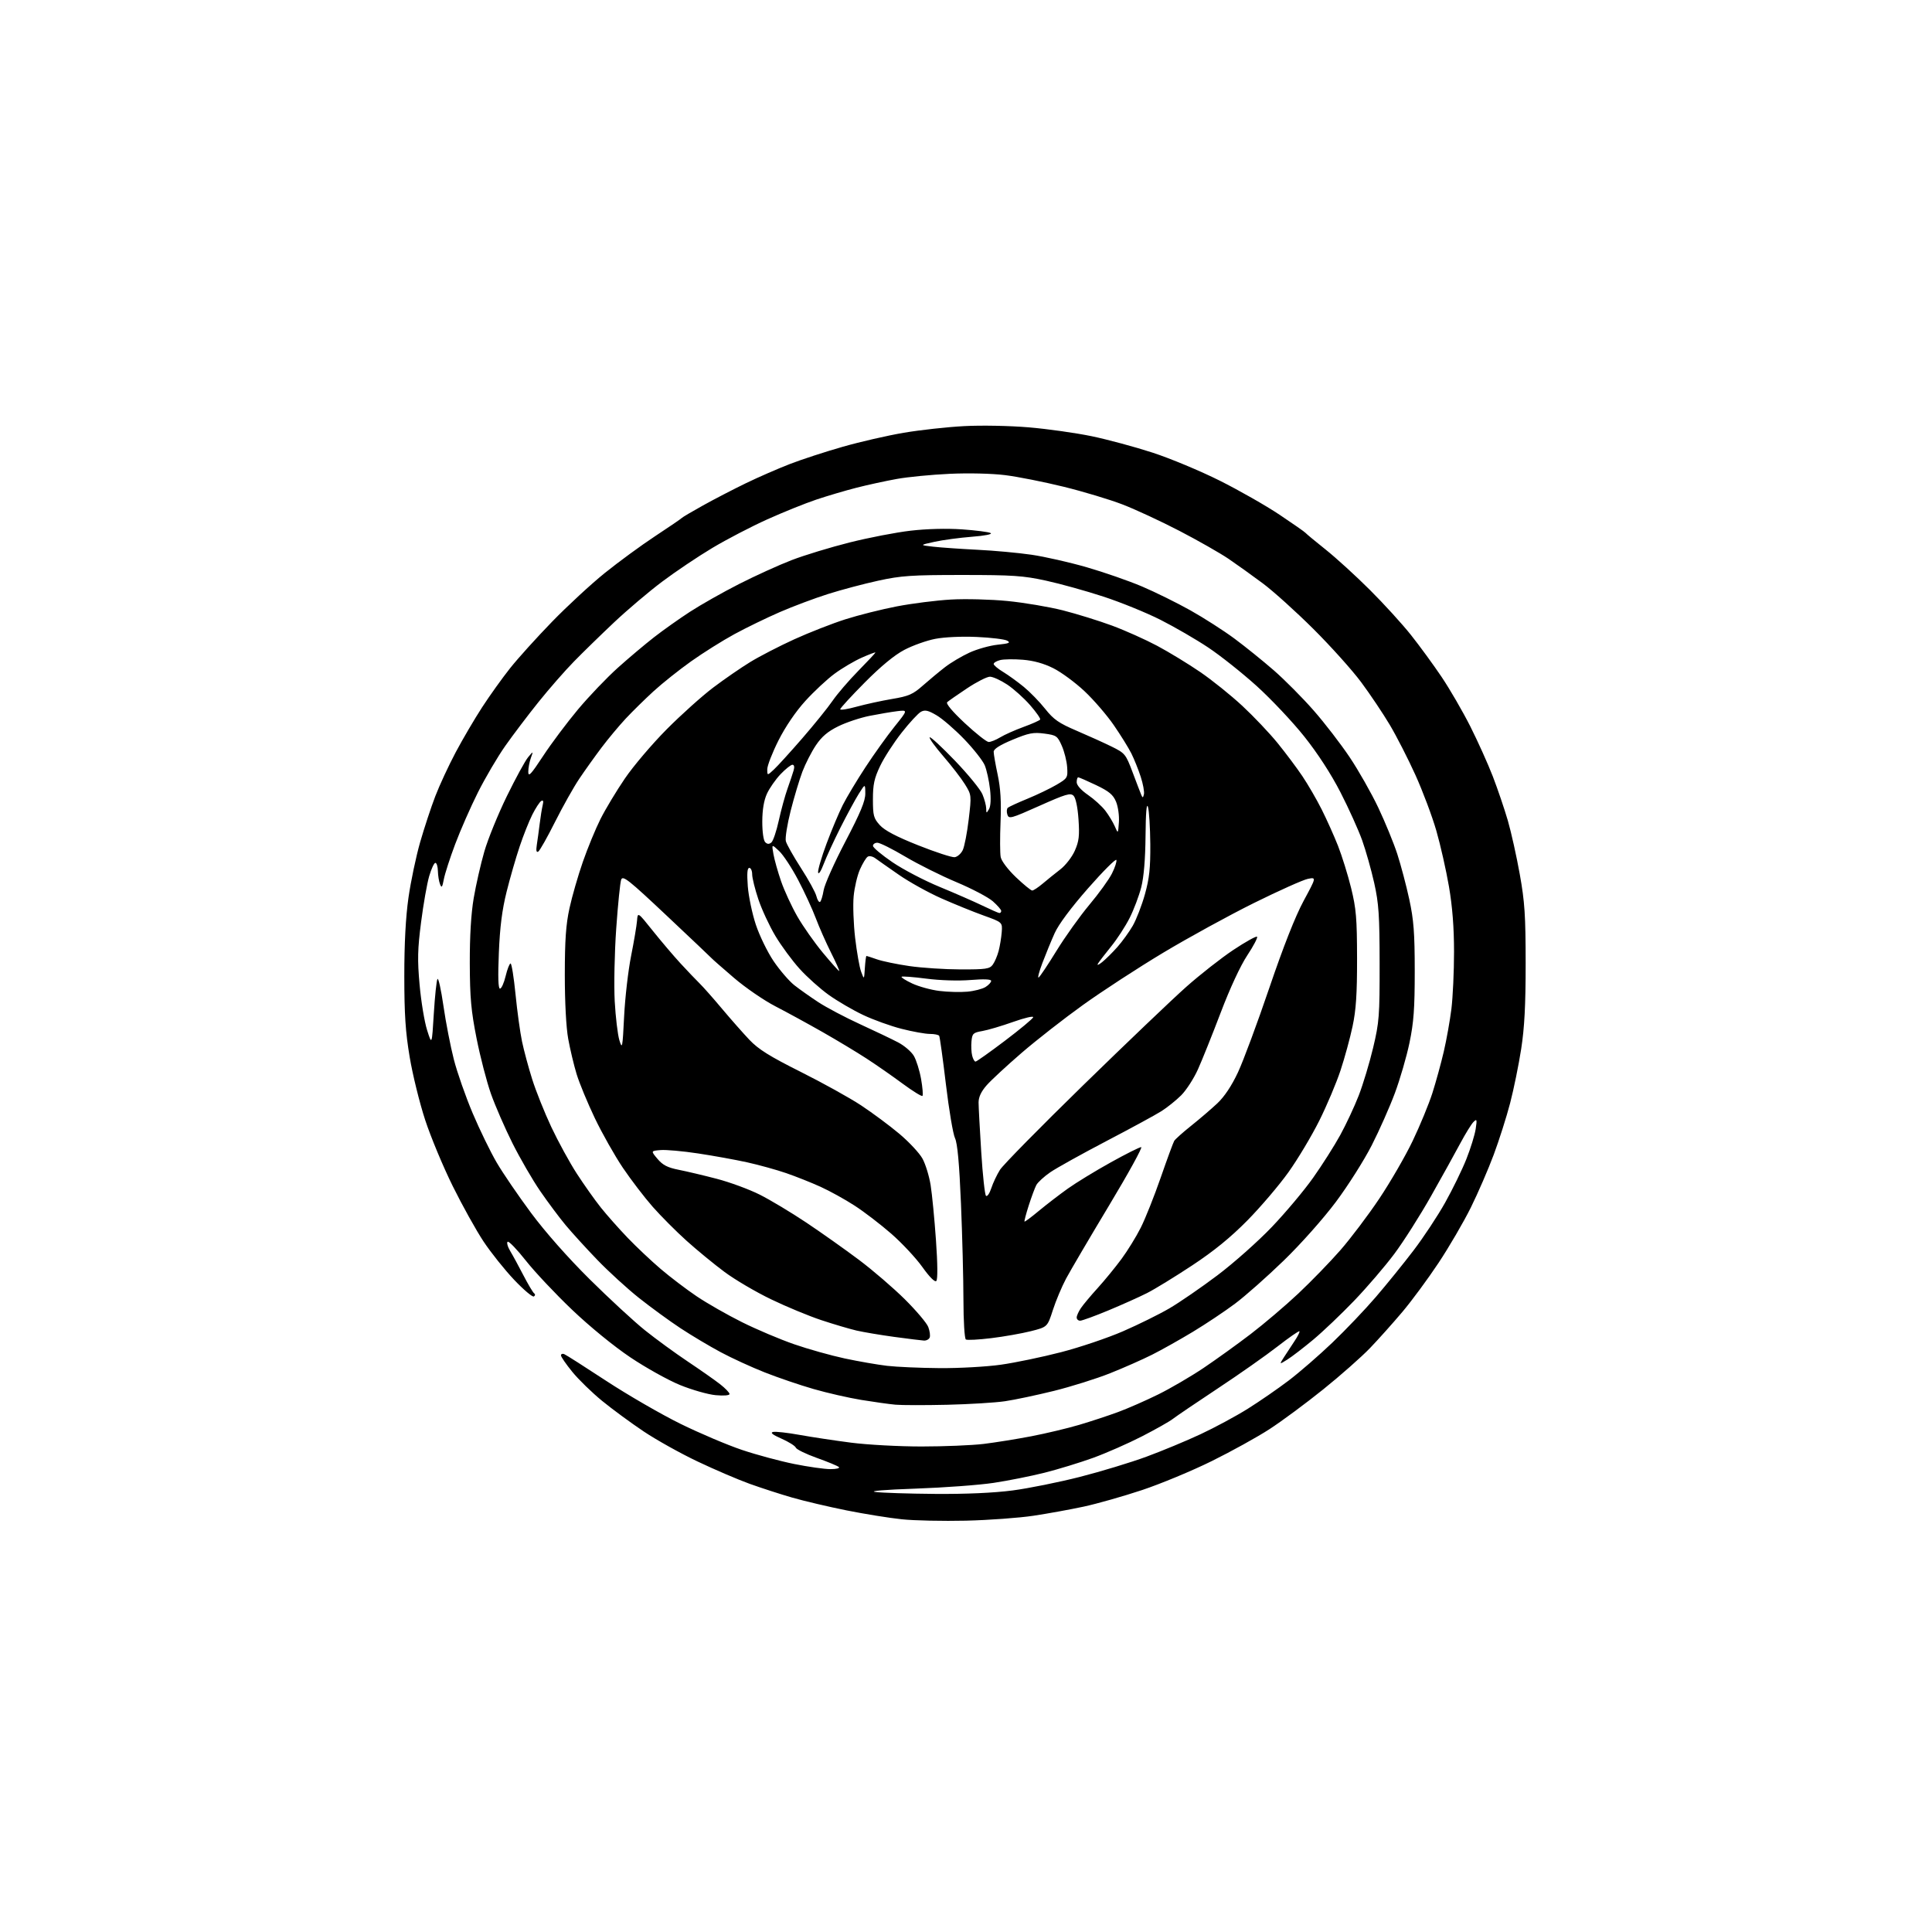<?xml version="1.0" encoding="UTF-8" standalone="no"?>
<svg 
  version="1.1" 
  xmlns="http://www.w3.org/2000/svg" 
  xmlns:xlink="http://www.w3.org/1999/xlink" 
  xmlns:svg="http://www.w3.org/2000/svg"
  xmlns:rdf="http://www.w3.org/1999/02/22-rdf-syntax-ns#"
  xmlns:cc="http://creativecommons.org/ns#"
  xmlns:dc="http://purl.org/dc/elements/1.1/"
  viewBox="0 0 768 768"
  width="768"
  height="768"
>
<style>svg {background-color: white; }</style>"
<path stroke="none" fill="black" fill-rule="evenodd" d="M384.00,604.49C374.93,604.70 363.45,604.46 358.50,603.94C353.55,603.43 343.65,601.83 336.50,600.40C329.35,598.96 319.68,596.69 315.00,595.34C310.32,594.00 302.68,591.52 298.00,589.84C293.32,588.15 284.00,584.16 277.28,580.96C270.55,577.77 260.93,572.40 255.89,569.03C250.85,565.66 243.42,560.20 239.37,556.89C235.33,553.59 229.99,548.39 227.51,545.35C225.03,542.31 223.00,539.36 223.00,538.80C223.00,538.24 223.56,538.00 224.25,538.27C224.94,538.53 232.47,543.33 241.00,548.93C249.53,554.52 262.80,562.20 270.50,565.99C278.20,569.77 289.23,574.45 295.00,576.38C300.77,578.32 310.07,580.82 315.66,581.95C321.24,583.08 327.75,584.00 330.11,584.00C332.51,584.00 333.98,583.63 333.45,583.16C332.93,582.70 328.98,581.07 324.67,579.53C320.36,577.99 316.62,576.16 316.35,575.46C316.08,574.76 313.53,573.16 310.68,571.90C307.10,570.33 306.07,569.50 307.33,569.22C308.34,569.00 313.06,569.53 317.83,570.39C322.60,571.25 331.81,572.64 338.30,573.48C344.79,574.32 357.40,575.00 366.33,575.00C375.25,575.00 386.37,574.54 391.03,573.98C395.69,573.41 404.23,572.04 410.00,570.93C415.77,569.82 424.32,567.78 429.00,566.40C433.68,565.01 440.65,562.72 444.50,561.29C448.35,559.87 455.49,556.74 460.37,554.33C465.24,551.93 473.34,547.20 478.37,543.83C483.39,540.45 491.85,534.37 497.17,530.30C502.48,526.24 511.00,519.00 516.09,514.21C521.18,509.42 528.70,501.68 532.79,497.00C536.88,492.32 543.85,483.10 548.27,476.50C552.69,469.90 558.68,459.55 561.57,453.50C564.47,447.45 567.99,438.90 569.40,434.50C570.80,430.10 572.84,422.68 573.93,418.00C575.02,413.32 576.38,405.69 576.96,401.03C577.53,396.37 578.00,386.17 578.00,378.38C578.00,368.73 577.36,360.43 575.98,352.40C574.87,345.92 572.61,335.93 570.96,330.20C569.31,324.48 565.57,314.53 562.67,308.11C559.76,301.68 555.18,292.72 552.49,288.19C549.80,283.66 544.68,276.03 541.12,271.23C537.56,266.43 528.98,256.88 522.07,250.00C515.15,243.12 506.12,234.98 502.00,231.91C497.87,228.83 491.74,224.44 488.38,222.15C485.01,219.87 476.23,214.87 468.88,211.05C461.52,207.23 451.34,202.50 446.25,200.54C441.17,198.58 430.61,195.40 422.78,193.48C414.95,191.56 404.49,189.48 399.52,188.87C394.31,188.22 385.02,188.00 377.50,188.35C370.35,188.68 360.90,189.59 356.50,190.39C352.10,191.18 344.88,192.75 340.46,193.88C336.04,195.01 328.84,197.14 324.46,198.61C320.08,200.08 311.32,203.61 305.00,206.46C298.68,209.30 288.84,214.42 283.16,217.82C277.47,221.22 268.50,227.24 263.24,231.20C257.97,235.15 249.35,242.46 244.08,247.43C238.81,252.40 231.63,259.40 228.13,262.99C224.62,266.57 218.32,273.77 214.12,279.00C209.92,284.23 203.96,292.10 200.86,296.50C197.77,300.90 192.88,309.23 189.98,315.00C187.09,320.77 183.02,330.02 180.95,335.54C178.87,341.06 176.84,347.35 176.43,349.52C175.82,352.76 175.55,353.11 174.92,351.48C174.49,350.39 174.11,348.04 174.07,346.25C174.03,344.46 173.58,343.00 173.07,343.00C172.56,343.00 171.45,345.39 170.60,348.31C169.75,351.23 168.30,359.44 167.39,366.56C166.00,377.33 165.90,381.51 166.80,391.50C167.39,398.10 168.73,406.20 169.78,409.50C171.68,415.50 171.68,415.50 172.45,402.88C172.88,395.93 173.53,389.76 173.90,389.17C174.27,388.57 175.34,393.40 176.28,399.90C177.22,406.41 179.08,415.95 180.40,421.11C181.72,426.28 185.09,435.90 187.89,442.51C190.69,449.12 194.99,457.94 197.44,462.13C199.89,466.32 206.03,475.31 211.08,482.12C216.74,489.74 225.69,499.88 234.38,508.50C242.15,516.20 252.06,525.35 256.42,528.84C260.77,532.32 268.42,537.90 273.42,541.24C278.41,544.58 284.19,548.63 286.25,550.24C288.31,551.85 290.00,553.61 290.00,554.14C290.00,554.71 287.74,554.90 284.48,554.60C281.45,554.32 275.09,552.51 270.35,550.58C265.61,548.65 256.71,543.69 250.56,539.56C243.98,535.14 234.45,527.36 227.39,520.63C220.79,514.34 212.54,505.57 209.05,501.14C205.55,496.70 202.30,493.32 201.81,493.61C201.33,493.91 201.79,495.59 202.83,497.33C203.88,499.07 206.24,503.43 208.09,507.00C209.94,510.57 211.85,513.78 212.33,514.12C212.82,514.47 212.78,515.02 212.22,515.36C211.68,515.70 208.14,512.71 204.37,508.73C200.59,504.74 195.11,497.88 192.20,493.49C189.28,489.09 183.78,479.20 179.97,471.50C176.16,463.80 171.22,451.95 169.00,445.17C166.78,438.39 164.01,427.14 162.85,420.17C161.19,410.30 160.72,403.20 160.72,388.00C160.71,375.07 161.27,364.56 162.38,356.79C163.30,350.35 165.39,340.45 167.01,334.79C168.64,329.13 171.35,320.90 173.04,316.50C174.73,312.10 178.39,304.23 181.17,299.00C183.95,293.77 188.68,285.73 191.68,281.11C194.68,276.50 199.67,269.52 202.78,265.61C205.88,261.70 213.39,253.39 219.46,247.14C225.53,240.89 234.96,232.18 240.40,227.79C245.85,223.40 254.85,216.81 260.40,213.15C265.96,209.49 270.73,206.24 271.00,205.92C271.27,205.60 275.10,203.34 279.50,200.90C283.90,198.45 291.55,194.49 296.50,192.09C301.45,189.69 309.32,186.26 314.00,184.45C318.68,182.64 328.12,179.56 335.00,177.60C341.88,175.63 352.79,173.13 359.26,172.03C365.73,170.93 376.53,169.74 383.26,169.39C390.13,169.02 401.42,169.24 409.00,169.88C416.43,170.51 427.68,172.10 434.00,173.41C440.32,174.73 451.20,177.66 458.16,179.93C465.12,182.19 477.11,187.19 484.81,191.04C492.51,194.89 503.24,201.00 508.65,204.62C514.07,208.24 518.73,211.50 519.00,211.86C519.27,212.22 522.88,215.20 527.00,218.49C531.12,221.78 539.02,228.98 544.54,234.49C550.07,239.99 557.42,248.06 560.88,252.42C564.34,256.77 569.83,264.29 573.08,269.12C576.33,273.95 581.44,282.77 584.44,288.70C587.43,294.64 591.48,303.61 593.42,308.64C595.36,313.67 598.04,321.58 599.39,326.20C600.73,330.83 602.87,340.44 604.14,347.56C606.11,358.55 606.46,363.89 606.47,383.00C606.47,399.67 606.01,408.48 604.69,417.00C603.71,423.32 601.73,433.00 600.30,438.50C598.87,444.00 595.93,453.23 593.78,459.00C591.63,464.77 587.54,474.22 584.69,479.99C581.83,485.76 576.06,495.66 571.86,501.99C567.66,508.32 561.18,517.10 557.47,521.50C553.75,525.90 547.97,532.37 544.61,535.87C541.25,539.37 532.88,546.77 526.00,552.30C519.12,557.84 509.52,564.94 504.66,568.10C499.81,571.25 489.46,576.97 481.66,580.82C473.87,584.67 461.43,589.84 454.00,592.32C446.57,594.79 436.14,597.75 430.82,598.90C425.50,600.04 416.50,601.68 410.82,602.53C405.14,603.39 393.07,604.27 384.00,604.49zM371.70,593.85C383.99,593.95 395.07,593.45 402.51,592.48C408.89,591.64 420.95,589.21 429.31,587.08C437.66,584.94 449.55,581.34 455.72,579.06C461.90,576.79 471.57,572.77 477.22,570.13C482.88,567.49 491.32,562.94 496.00,560.01C500.68,557.08 508.01,552.02 512.29,548.77C516.58,545.51 524.38,538.74 529.63,533.72C534.88,528.70 542.67,520.53 546.94,515.55C551.22,510.57 557.94,502.27 561.88,497.10C565.83,491.93 571.48,483.38 574.44,478.10C577.40,472.82 581.21,465.02 582.90,460.76C584.59,456.50 586.26,451.10 586.61,448.76C587.18,444.96 587.08,444.66 585.73,446.00C584.90,446.82 582.54,450.65 580.48,454.50C578.43,458.35 573.19,467.80 568.84,475.50C564.49,483.20 557.93,493.53 554.25,498.45C550.57,503.38 543.39,511.75 538.29,517.06C533.19,522.37 525.87,529.34 522.02,532.55C518.17,535.76 513.55,539.31 511.76,540.43C508.50,542.48 508.50,542.48 510.41,539.49C511.46,537.85 513.36,534.95 514.63,533.06C515.91,531.16 516.76,529.43 516.54,529.20C516.31,528.98 512.39,531.70 507.81,535.26C503.24,538.82 492.54,546.34 484.03,551.96C475.53,557.59 467.52,563.02 466.23,564.03C464.95,565.04 459.43,568.16 453.96,570.97C448.49,573.78 439.73,577.63 434.50,579.53C429.27,581.42 420.61,584.07 415.25,585.42C409.89,586.77 400.77,588.59 395.00,589.46C389.23,590.33 375.27,591.36 364.00,591.75C351.60,592.18 345.28,592.71 348.00,593.08C350.48,593.42 361.14,593.77 371.70,593.85zM376.50,558.42C367.70,558.62 358.48,558.61 356.00,558.39C353.52,558.17 347.40,557.31 342.38,556.49C337.37,555.67 328.82,553.72 323.38,552.15C317.95,550.59 309.23,547.62 304.00,545.55C298.77,543.49 290.90,539.88 286.50,537.52C282.10,535.17 274.90,530.88 270.50,527.98C266.10,525.08 258.68,519.66 254.00,515.95C249.32,512.23 241.88,505.43 237.46,500.84C233.04,496.26 227.36,490.02 224.84,487.00C222.32,483.98 217.79,477.90 214.76,473.50C211.73,469.10 206.78,460.55 203.74,454.50C200.71,448.44 196.85,439.58 195.16,434.80C193.47,430.01 190.90,420.12 189.45,412.80C187.26,401.79 186.80,396.66 186.75,383.00C186.72,372.16 187.25,363.24 188.31,356.99C189.20,351.76 191.10,343.43 192.53,338.49C193.96,333.54 197.99,323.65 201.48,316.50C204.98,309.35 208.78,302.38 209.94,301.00C212.03,298.50 212.03,298.50 211.02,301.32C210.46,302.86 210.00,305.34 210.00,306.81C210.00,309.01 211.07,307.87 215.91,300.50C219.15,295.55 225.40,287.23 229.77,282.00C234.15,276.77 241.28,269.32 245.62,265.43C249.95,261.54 256.43,256.09 260.00,253.31C263.57,250.53 270.00,245.97 274.28,243.19C278.56,240.41 287.33,235.44 293.78,232.16C300.23,228.88 309.64,224.60 314.71,222.65C319.78,220.70 330.13,217.55 337.73,215.64C345.32,213.73 356.23,211.62 361.97,210.96C368.33,210.22 376.30,210.01 382.40,210.43C387.89,210.81 393.02,211.47 393.79,211.90C394.60,212.36 391.48,212.97 386.35,213.37C381.48,213.75 374.80,214.65 371.50,215.37C365.50,216.69 365.50,216.69 371.00,217.32C374.02,217.66 381.90,218.21 388.50,218.54C395.10,218.86 404.77,219.75 410.00,220.51C415.23,221.27 425.12,223.51 431.98,225.49C438.84,227.47 448.74,230.91 453.98,233.14C459.22,235.37 467.87,239.64 473.21,242.63C478.54,245.62 486.42,250.67 490.71,253.85C495.00,257.03 502.05,262.72 506.38,266.49C510.71,270.27 517.83,277.44 522.20,282.43C526.58,287.42 533.02,295.79 536.53,301.03C540.04,306.27 545.15,315.27 547.88,321.03C550.61,326.79 554.02,335.10 555.45,339.50C556.87,343.90 559.02,352.00 560.21,357.50C561.98,365.72 562.37,370.80 562.38,386.00C562.38,400.95 561.98,406.43 560.29,414.54C559.14,420.06 556.52,429.06 554.48,434.54C552.44,440.02 548.31,449.35 545.29,455.27C542.27,461.20 535.86,471.32 531.04,477.77C526.02,484.47 517.14,494.47 510.31,501.09C503.73,507.47 495.01,515.19 490.93,518.24C486.84,521.30 479.30,526.33 474.16,529.43C469.03,532.53 461.74,536.62 457.96,538.52C454.18,540.42 446.68,543.74 441.29,545.88C435.91,548.03 425.87,551.18 419.00,552.89C412.12,554.59 403.35,556.45 399.50,557.01C395.65,557.58 385.30,558.21 376.50,558.42zM373.50,543.85C381.20,543.91 392.17,543.30 397.88,542.49C403.60,541.68 414.36,539.44 421.80,537.51C429.24,535.59 440.32,531.85 446.42,529.20C452.51,526.55 460.82,522.45 464.87,520.08C468.92,517.71 477.50,511.81 483.94,506.96C490.37,502.12 500.11,493.47 505.58,487.74C511.05,482.01 518.45,473.20 522.01,468.15C525.58,463.11 530.41,455.50 532.75,451.24C535.09,446.98 538.40,439.90 540.11,435.50C541.82,431.10 544.40,422.55 545.84,416.50C548.26,406.30 548.45,403.86 548.42,383.00C548.40,363.78 548.08,359.12 546.27,351.00C545.10,345.77 542.94,338.12 541.47,334.00C539.99,329.88 536.12,321.30 532.85,314.94C529.11,307.65 523.79,299.46 518.47,292.78C513.83,286.95 505.31,277.92 499.55,272.70C493.78,267.49 485.11,260.60 480.28,257.39C475.45,254.17 466.93,249.23 461.35,246.41C455.76,243.58 445.54,239.42 438.62,237.16C431.71,234.90 421.43,232.04 415.77,230.81C406.79,228.85 402.61,228.56 382.50,228.56C362.33,228.56 358.22,228.84 349.12,230.83C343.41,232.07 334.41,234.46 329.12,236.14C323.83,237.81 315.23,241.04 310.00,243.31C304.77,245.58 296.66,249.52 291.97,252.07C287.27,254.62 279.52,259.49 274.73,262.89C269.95,266.29 263.23,271.64 259.79,274.79C256.36,277.93 251.38,282.83 248.71,285.68C246.05,288.54 241.73,293.71 239.12,297.18C236.50,300.66 232.54,306.20 230.32,309.50C228.09,312.80 223.75,320.53 220.66,326.67C217.58,332.82 214.57,338.15 213.97,338.52C213.22,338.98 213.04,338.13 213.39,335.85C213.68,334.01 214.19,330.25 214.53,327.50C214.87,324.75 215.40,321.42 215.72,320.10C216.12,318.43 215.94,317.92 215.13,318.42C214.49,318.82 212.90,321.25 211.61,323.82C210.31,326.39 208.04,332.10 206.57,336.50C205.09,340.90 202.75,349.00 201.38,354.50C199.59,361.69 198.72,368.50 198.30,378.75C197.90,388.39 198.05,393.00 198.75,393.00C199.33,393.00 200.34,390.75 201.00,388.00C201.66,385.25 202.54,383.00 202.96,383.00C203.38,383.00 204.26,388.51 204.93,395.25C205.60,401.99 206.76,410.43 207.51,414.00C208.26,417.57 210.07,424.32 211.55,429.00C213.02,433.68 216.44,442.23 219.15,448.00C221.87,453.77 226.42,462.10 229.27,466.50C232.12,470.90 236.42,476.98 238.83,480.00C241.24,483.02 246.04,488.44 249.50,492.04C252.95,495.64 258.85,501.20 262.60,504.40C266.35,507.60 272.79,512.50 276.91,515.28C281.03,518.06 289.15,522.69 294.95,525.58C300.75,528.47 310.07,532.42 315.66,534.35C321.24,536.29 330.31,538.83 335.80,540.01C341.30,541.18 348.88,542.50 352.65,542.94C356.42,543.38 365.80,543.79 373.50,543.85zM367.28,532.90C366.30,532.84 361.00,532.18 355.50,531.44C350.00,530.69 343.25,529.55 340.50,528.92C337.75,528.28 331.45,526.42 326.50,524.78C321.55,523.14 312.55,519.41 306.50,516.49C300.45,513.58 292.12,508.68 288.00,505.61C283.88,502.55 277.11,496.99 272.97,493.27C268.83,489.55 262.75,483.45 259.47,479.73C256.19,476.00 250.85,469.03 247.61,464.23C244.37,459.43 239.36,450.55 236.46,444.50C233.57,438.45 230.31,430.57 229.22,427.00C228.13,423.43 226.63,417.12 225.88,413.00C225.05,408.46 224.52,398.40 224.52,387.50C224.53,373.74 224.96,367.50 226.38,361.03C227.39,356.37 229.78,348.08 231.69,342.60C233.59,337.13 236.75,329.47 238.70,325.58C240.66,321.68 245.01,314.45 248.38,309.50C251.74,304.55 259.22,295.75 265.00,289.93C270.77,284.12 279.11,276.64 283.52,273.31C287.93,269.98 294.56,265.41 298.26,263.15C301.95,260.89 309.82,256.83 315.74,254.13C321.66,251.44 330.77,247.87 336.00,246.20C341.23,244.53 350.45,242.21 356.49,241.05C362.54,239.88 372.22,238.66 377.99,238.33C383.77,238.00 393.89,238.26 400.49,238.91C407.08,239.56 416.98,241.23 422.49,242.62C427.99,244.02 436.77,246.74 442.00,248.67C447.23,250.60 455.32,254.23 460.00,256.72C464.68,259.22 472.35,263.89 477.06,267.11C481.78,270.33 489.33,276.40 493.84,280.59C498.36,284.79 504.66,291.44 507.85,295.36C511.04,299.29 515.47,305.20 517.69,308.50C519.91,311.80 523.37,317.75 525.37,321.73C527.37,325.70 530.30,332.23 531.88,336.23C533.45,340.23 535.80,347.77 537.09,353.00C539.10,361.20 539.43,365.04 539.45,381.00C539.47,395.13 539.05,401.51 537.66,408.00C536.67,412.68 534.52,420.55 532.88,425.50C531.25,430.45 527.45,439.45 524.43,445.50C521.41,451.55 515.91,460.74 512.22,465.92C508.52,471.11 501.18,479.73 495.91,485.09C489.17,491.92 482.61,497.27 473.91,503.02C467.08,507.53 459.00,512.49 455.94,514.03C452.88,515.58 445.96,518.68 440.57,520.92C435.18,523.16 430.14,525.00 429.38,525.00C428.62,525.00 428.00,524.43 428.00,523.72C428.00,523.02 428.76,521.33 429.69,519.97C430.61,518.61 433.61,515.02 436.36,512.00C439.10,508.98 443.34,503.80 445.78,500.50C448.22,497.20 451.69,491.57 453.48,488.00C455.28,484.43 458.84,475.49 461.39,468.14C463.94,460.79 466.36,454.22 466.76,453.53C467.17,452.85 470.20,450.14 473.50,447.51C476.80,444.88 481.47,440.88 483.88,438.62C486.74,435.93 489.59,431.65 492.11,426.27C494.23,421.74 499.83,406.67 504.55,392.77C510.19,376.19 514.89,364.27 518.22,358.09C523.30,348.69 523.30,348.69 519.90,349.36C518.03,349.73 508.40,354.04 498.50,358.94C488.60,363.85 472.34,372.75 462.38,378.73C452.41,384.71 438.08,394.04 430.54,399.46C422.99,404.87 412.01,413.45 406.13,418.52C400.25,423.59 393.99,429.39 392.22,431.40C390.02,433.91 389.00,436.09 389.00,438.28C389.01,440.05 389.48,448.93 390.06,458.00C390.63,467.07 391.48,474.88 391.94,475.34C392.41,475.81 393.35,474.46 394.05,472.34C394.74,470.23 396.30,466.93 397.52,465.00C398.74,463.07 413.63,447.94 430.62,431.36C447.60,414.79 466.00,397.23 471.50,392.34C477.00,387.45 485.46,380.82 490.29,377.60C495.13,374.39 499.36,372.03 499.70,372.37C500.03,372.70 498.29,376.02 495.83,379.74C493.11,383.84 488.95,392.79 485.26,402.50C481.91,411.30 477.83,421.48 476.19,425.11C474.55,428.75 471.56,433.37 469.55,435.39C467.53,437.40 464.00,440.24 461.69,441.70C459.39,443.16 449.51,448.53 439.74,453.63C429.98,458.74 419.97,464.30 417.51,465.99C415.04,467.69 412.55,469.97 411.96,471.07C411.38,472.16 410.02,475.82 408.94,479.19C407.86,482.56 407.11,485.44 407.26,485.59C407.41,485.74 410.00,483.81 413.01,481.30C416.03,478.80 421.20,474.82 424.50,472.47C427.80,470.12 435.44,465.45 441.48,462.10C447.51,458.74 452.99,456.00 453.64,456.00C454.29,456.00 448.53,466.46 440.84,479.25C433.15,492.04 425.48,505.10 423.78,508.27C422.09,511.45 419.72,517.07 418.53,520.77C416.36,527.50 416.36,527.50 409.76,529.17C406.13,530.08 399.05,531.33 394.03,531.94C389.01,532.55 384.47,532.79 383.95,532.47C383.42,532.14 382.99,525.16 382.98,516.69C382.97,508.34 382.53,491.12 382.00,478.44C381.33,462.41 380.60,454.48 379.63,452.44C378.85,450.82 377.23,441.18 376.01,431.00C374.80,420.82 373.59,412.16 373.34,411.75C373.09,411.34 371.41,411.00 369.60,411.00C367.80,411.00 362.76,410.09 358.41,408.98C354.06,407.88 347.16,405.39 343.09,403.46C339.01,401.53 332.87,397.94 329.45,395.50C326.02,393.05 320.80,388.38 317.86,385.12C314.91,381.86 310.58,375.98 308.22,372.04C305.87,368.11 302.83,361.57 301.47,357.52C300.11,353.46 299.00,348.99 299.00,347.57C299.00,346.16 298.49,345.00 297.86,345.00C297.05,345.00 296.88,347.16 297.26,352.30C297.57,356.31 299.00,363.18 300.45,367.55C301.90,371.92 305.08,378.46 307.52,382.07C309.97,385.68 313.66,389.97 315.73,391.61C317.80,393.24 322.13,396.30 325.33,398.40C328.54,400.50 335.97,404.42 341.83,407.11C347.70,409.80 354.52,413.06 357.00,414.36C359.48,415.65 362.30,418.08 363.28,419.75C364.26,421.43 365.55,425.56 366.15,428.95C366.74,432.33 366.99,435.35 366.69,435.64C366.39,435.94 362.85,433.75 358.82,430.78C354.80,427.80 348.35,423.31 344.50,420.81C340.65,418.30 332.77,413.56 327.00,410.27C321.23,406.99 312.78,402.37 308.23,400.02C303.68,397.68 296.25,392.57 291.73,388.69C287.20,384.80 283.27,381.36 283.00,381.03C282.73,380.71 274.66,373.06 265.09,364.05C249.84,349.69 247.58,347.90 246.93,349.67C246.52,350.78 245.63,359.52 244.96,369.09C244.28,378.67 244.02,391.68 244.36,398.00C244.71,404.32 245.54,411.30 246.21,413.50C247.35,417.25 247.47,416.65 248.10,404.00C248.47,396.57 249.72,385.77 250.87,380.00C252.02,374.23 253.08,367.93 253.23,366.00C253.50,362.50 253.50,362.50 259.49,370.00C262.79,374.12 267.74,379.95 270.49,382.94C273.25,385.93 276.68,389.53 278.12,390.94C279.56,392.35 283.57,396.88 287.02,401.00C290.48,405.12 295.38,410.68 297.90,413.34C301.50,417.13 305.92,419.89 318.28,426.08C326.96,430.42 337.76,436.41 342.28,439.39C346.80,442.38 353.65,447.46 357.50,450.70C361.35,453.94 365.49,458.37 366.69,460.55C367.90,462.74 369.36,467.48 369.94,471.11C370.52,474.73 371.47,484.57 372.06,492.98C372.73,502.45 372.78,508.62 372.20,509.20C371.62,509.78 369.50,507.66 366.63,503.63C364.08,500.06 358.52,494.11 354.28,490.41C350.04,486.71 343.49,481.69 339.71,479.25C335.94,476.80 329.85,473.44 326.18,471.77C322.50,470.10 316.35,467.65 312.50,466.33C308.65,465.00 301.68,463.08 297.00,462.04C292.32,461.01 283.55,459.42 277.50,458.51C271.45,457.59 264.74,456.99 262.59,457.17C258.69,457.50 258.69,457.50 261.38,460.69C263.46,463.15 265.36,464.13 269.79,465.01C272.93,465.63 279.74,467.24 284.91,468.59C290.09,469.94 297.76,472.76 301.95,474.86C306.15,476.96 314.51,481.98 320.54,486.01C326.57,490.04 336.00,496.72 341.50,500.85C347.00,504.98 355.19,512.03 359.71,516.51C364.23,521.00 368.41,525.94 369.00,527.50C369.60,529.07 369.85,530.94 369.57,531.67C369.29,532.40 368.26,532.95 367.28,532.90zM387.78,422.00C388.19,422.00 393.43,418.29 399.43,413.75C405.43,409.21 410.51,405.00 410.71,404.38C410.91,403.76 407.35,404.59 402.79,406.21C398.23,407.83 392.70,409.47 390.50,409.85C386.85,410.48 386.47,410.84 386.18,413.91C386.00,415.76 386.12,418.34 386.45,419.64C386.77,420.94 387.37,422.00 387.78,422.00zM384.50,394.21C387.25,393.97 390.51,393.13 391.75,392.36C392.99,391.59 394.00,390.49 394.00,389.92C394.00,389.25 391.17,389.13 385.75,389.57C380.89,389.96 373.67,389.74 368.18,389.02C363.05,388.36 358.65,388.02 358.39,388.28C358.13,388.53 360.03,389.74 362.62,390.95C365.20,392.16 370.05,393.50 373.40,393.91C376.76,394.33 381.75,394.46 384.50,394.21zM343.80,384.75C343.97,382.14 344.25,380.00 344.43,380.00C344.60,380.00 346.49,380.61 348.62,381.36C350.76,382.11 356.55,383.31 361.50,384.03C366.45,384.75 375.62,385.34 381.87,385.36C391.93,385.38 393.41,385.16 394.64,383.47C395.41,382.42 396.46,379.97 396.97,378.03C397.48,376.09 398.03,372.73 398.20,370.57C398.50,366.63 398.50,366.63 391.00,363.93C386.88,362.45 379.32,359.38 374.20,357.11C369.09,354.85 361.49,350.64 357.32,347.75C353.15,344.86 348.92,341.90 347.92,341.16C346.92,340.42 345.58,340.14 344.94,340.54C344.30,340.93 342.91,343.21 341.85,345.60C340.79,347.99 339.66,352.80 339.34,356.29C339.01,359.77 339.28,367.22 339.93,372.84C340.59,378.45 341.65,384.50 342.31,386.27C343.50,389.50 343.50,389.50 343.80,384.75zM412.88,388.57C413.39,388.26 416.58,383.48 419.98,377.95C423.38,372.42 429.25,364.20 433.02,359.69C436.80,355.19 440.85,349.58 442.02,347.23C443.20,344.89 443.99,342.46 443.78,341.85C443.58,341.23 438.52,346.28 432.55,353.08C425.72,360.86 420.78,367.49 419.23,370.97C417.87,374.01 415.68,379.34 414.36,382.82C413.04,386.30 412.38,388.88 412.88,388.57zM333.59,386.00C333.83,386.00 332.38,382.74 330.37,378.75C328.37,374.76 325.63,368.57 324.29,365.00C322.95,361.43 319.79,354.58 317.27,349.79C314.75,344.99 311.35,339.82 309.71,338.29C306.74,335.50 306.74,335.50 307.45,339.50C307.83,341.70 309.20,346.56 310.49,350.31C311.78,354.05 314.69,360.35 316.96,364.31C319.23,368.26 323.80,374.76 327.12,378.75C330.44,382.74 333.35,386.00 333.59,386.00zM438.09,382.48C439.46,381.39 442.18,378.70 444.14,376.50C446.09,374.30 448.86,370.48 450.29,368.00C451.71,365.52 453.89,359.90 455.12,355.50C456.90,349.12 457.33,345.07 457.26,335.50C457.20,328.90 456.79,322.27 456.33,320.77C455.79,318.99 455.45,323.00 455.37,332.28C455.28,341.64 454.69,348.66 453.65,352.74C452.77,356.15 450.70,361.64 449.04,364.92C447.38,368.20 444.09,373.28 441.72,376.19C439.35,379.11 437.00,382.17 436.50,382.98C435.96,383.87 436.59,383.67 438.09,382.48zM397.25,362.94C397.66,362.97 398.00,362.60 398.00,362.10C398.00,361.61 396.49,359.89 394.66,358.27C392.82,356.66 386.32,353.24 380.22,350.68C374.13,348.13 364.96,343.55 359.85,340.52C354.74,337.48 349.76,335.00 348.78,335.00C347.80,335.00 347.01,335.56 347.02,336.25C347.03,336.94 350.52,339.86 354.77,342.75C359.02,345.64 367.45,350.05 373.50,352.54C379.55,355.04 387.20,358.38 390.50,359.98C393.80,361.57 396.84,362.91 397.25,362.94zM325.98,358.52C326.39,358.26 327.03,356.19 327.40,353.93C327.76,351.66 331.64,342.95 336.03,334.57C342.11,322.94 343.99,318.40 343.97,315.41C343.94,311.50 343.94,311.50 341.41,315.50C340.03,317.70 336.73,323.77 334.09,329.00C331.46,334.23 328.45,340.75 327.41,343.50C326.38,346.25 325.39,347.76 325.21,346.85C325.04,345.94 326.55,340.77 328.57,335.35C330.59,329.93 333.50,323.02 335.02,320.00C336.55,316.98 340.59,310.23 344.02,305.00C347.44,299.77 352.64,292.51 355.58,288.85C360.92,282.20 360.92,282.20 356.71,282.70C354.40,282.98 349.44,283.82 345.70,284.56C341.96,285.30 336.33,287.18 333.20,288.73C329.05,290.77 326.63,292.83 324.32,296.28C322.57,298.89 320.16,303.61 318.96,306.76C317.77,309.92 315.67,316.91 314.30,322.31C312.93,327.70 312.07,333.12 312.38,334.36C312.69,335.60 315.40,340.41 318.40,345.06C321.40,349.70 324.16,354.73 324.53,356.24C324.91,357.75 325.56,358.77 325.98,358.52zM410.32,354.00C410.82,354.00 412.70,352.76 414.49,351.25C416.27,349.74 419.42,347.20 421.48,345.61C423.55,344.02 426.14,340.69 427.25,338.18C428.92,334.40 429.17,332.27 428.72,325.68C428.38,320.81 427.62,317.20 426.75,316.32C425.53,315.10 423.68,315.65 413.20,320.33C401.79,325.43 401.02,325.64 400.43,323.78C400.08,322.69 400.18,321.47 400.65,321.08C401.12,320.68 404.65,319.06 408.50,317.48C412.35,315.90 417.52,313.41 420.00,311.95C424.35,309.39 424.49,309.15 424.21,304.95C424.05,302.56 423.09,298.74 422.08,296.45C420.35,292.54 419.94,292.25 415.13,291.61C410.75,291.03 408.94,291.38 402.51,294.06C397.44,296.17 395.00,297.73 395.00,298.84C395.00,299.75 395.72,303.88 396.60,308.00C397.74,313.36 398.06,318.70 397.73,326.72C397.48,332.89 397.50,339.18 397.79,340.69C398.09,342.27 400.66,345.66 403.86,348.72C406.91,351.62 409.82,354.00 410.32,354.00zM379.49,340.75C380.59,340.61 382.03,339.34 382.71,337.93C383.39,336.51 384.45,331.01 385.08,325.70C386.21,316.10 386.20,316.02 383.58,311.77C382.13,309.42 378.25,304.39 374.96,300.59C371.68,296.79 369.25,293.42 369.57,293.10C369.88,292.78 374.40,296.96 379.61,302.38C384.81,307.80 389.73,313.81 390.53,315.74C391.34,317.67 392.01,320.20 392.03,321.37C392.06,323.38 392.12,323.40 393.15,321.63C393.83,320.46 393.98,317.50 393.54,313.67C393.16,310.33 392.22,306.07 391.45,304.21C390.67,302.36 386.99,297.68 383.27,293.82C379.55,289.96 374.61,285.69 372.30,284.34C368.96,282.37 367.70,282.09 366.10,282.94C365.00,283.53 361.54,287.27 358.41,291.26C355.28,295.24 351.43,301.20 349.86,304.50C347.53,309.39 347.00,311.84 347.00,317.73C347.00,324.22 347.28,325.28 349.75,328.01C351.67,330.13 356.29,332.56 365.00,336.02C371.88,338.76 378.40,340.88 379.49,340.75zM306.63,334.90C307.33,334.31 308.66,330.39 309.58,326.17C310.51,321.95 312.07,316.25 313.05,313.50C314.03,310.75 315.12,307.49 315.48,306.25C315.89,304.86 315.70,304.00 315.00,304.00C314.38,304.00 312.26,305.69 310.29,307.75C308.33,309.81 305.89,313.30 304.88,315.50C303.66,318.16 303.04,321.86 303.02,326.55C303.01,330.65 303.49,334.09 304.18,334.78C305.01,335.61 305.72,335.64 306.63,334.90zM444.78,326.84C444.96,324.26 444.45,320.62 443.64,318.68C442.47,315.89 440.88,314.57 435.70,312.09C432.13,310.39 428.94,309.00 428.61,309.00C428.27,309.00 428.00,309.88 428.00,310.95C428.00,312.14 429.75,314.11 432.47,315.98C434.93,317.67 438.05,320.51 439.40,322.28C440.76,324.06 442.44,326.86 443.16,328.50C444.45,331.50 444.45,331.50 444.78,326.84zM454.73,315.74C454.96,314.77 454.38,311.62 453.44,308.74C452.50,305.86 450.83,301.70 449.73,299.50C448.63,297.30 445.49,292.24 442.75,288.26C440.01,284.28 434.77,278.20 431.11,274.76C427.44,271.32 421.88,267.21 418.73,265.64C414.94,263.73 410.86,262.60 406.60,262.26C403.06,261.97 399.01,262.03 397.59,262.39C396.16,262.75 395.00,263.44 395.00,263.94C395.00,264.43 396.69,265.86 398.75,267.10C400.81,268.35 404.52,271.03 407.00,273.07C409.48,275.11 413.30,279.04 415.50,281.82C418.84,286.02 420.90,287.46 428.00,290.49C432.68,292.49 438.95,295.33 441.95,296.81C447.20,299.40 447.51,299.77 450.23,307.00C451.78,311.12 453.33,315.18 453.68,316.00C454.20,317.25 454.38,317.20 454.73,315.74zM307.61,305.92C309.05,304.59 314.13,299.00 318.91,293.50C323.68,288.00 329.11,281.28 330.97,278.56C332.83,275.85 337.42,270.50 341.18,266.68C344.93,262.86 348.00,259.58 348.00,259.38C348.00,259.18 345.56,260.10 342.58,261.42C339.60,262.74 334.72,265.62 331.73,267.83C328.75,270.03 323.52,274.91 320.11,278.67C316.29,282.87 312.19,288.91 309.45,294.35C307.00,299.22 305.00,304.36 305.00,305.78C305.00,308.35 305.00,308.35 307.61,305.92zM393.00,294.95C393.82,294.97 395.89,294.14 397.59,293.11C399.29,292.07 403.47,290.21 406.87,288.97C410.28,287.73 413.25,286.40 413.48,286.03C413.71,285.66 411.90,283.07 409.46,280.28C407.02,277.49 402.92,273.81 400.34,272.10C397.76,270.40 394.69,269.00 393.51,269.00C392.34,269.00 388.25,271.07 384.44,273.61C380.62,276.14 377.07,278.63 376.53,279.12C375.93,279.69 378.57,282.83 383.53,287.47C387.92,291.56 392.18,294.92 393.00,294.95zM340.48,280.93C344.05,279.95 350.41,278.56 354.62,277.85C361.25,276.74 362.88,276.03 366.88,272.49C369.42,270.25 373.37,266.97 375.66,265.20C377.95,263.42 382.34,260.82 385.41,259.41C388.48,258.01 393.52,256.60 396.60,256.28C401.12,255.81 401.86,255.50 400.38,254.68C399.38,254.11 393.93,253.45 388.28,253.20C382.28,252.93 375.41,253.25 371.75,253.96C368.31,254.63 362.80,256.59 359.50,258.33C355.56,260.39 350.15,264.86 343.75,271.31C338.39,276.72 334.00,281.50 334.00,281.94C334.00,282.37 336.92,281.92 340.48,280.93z" />

</svg>